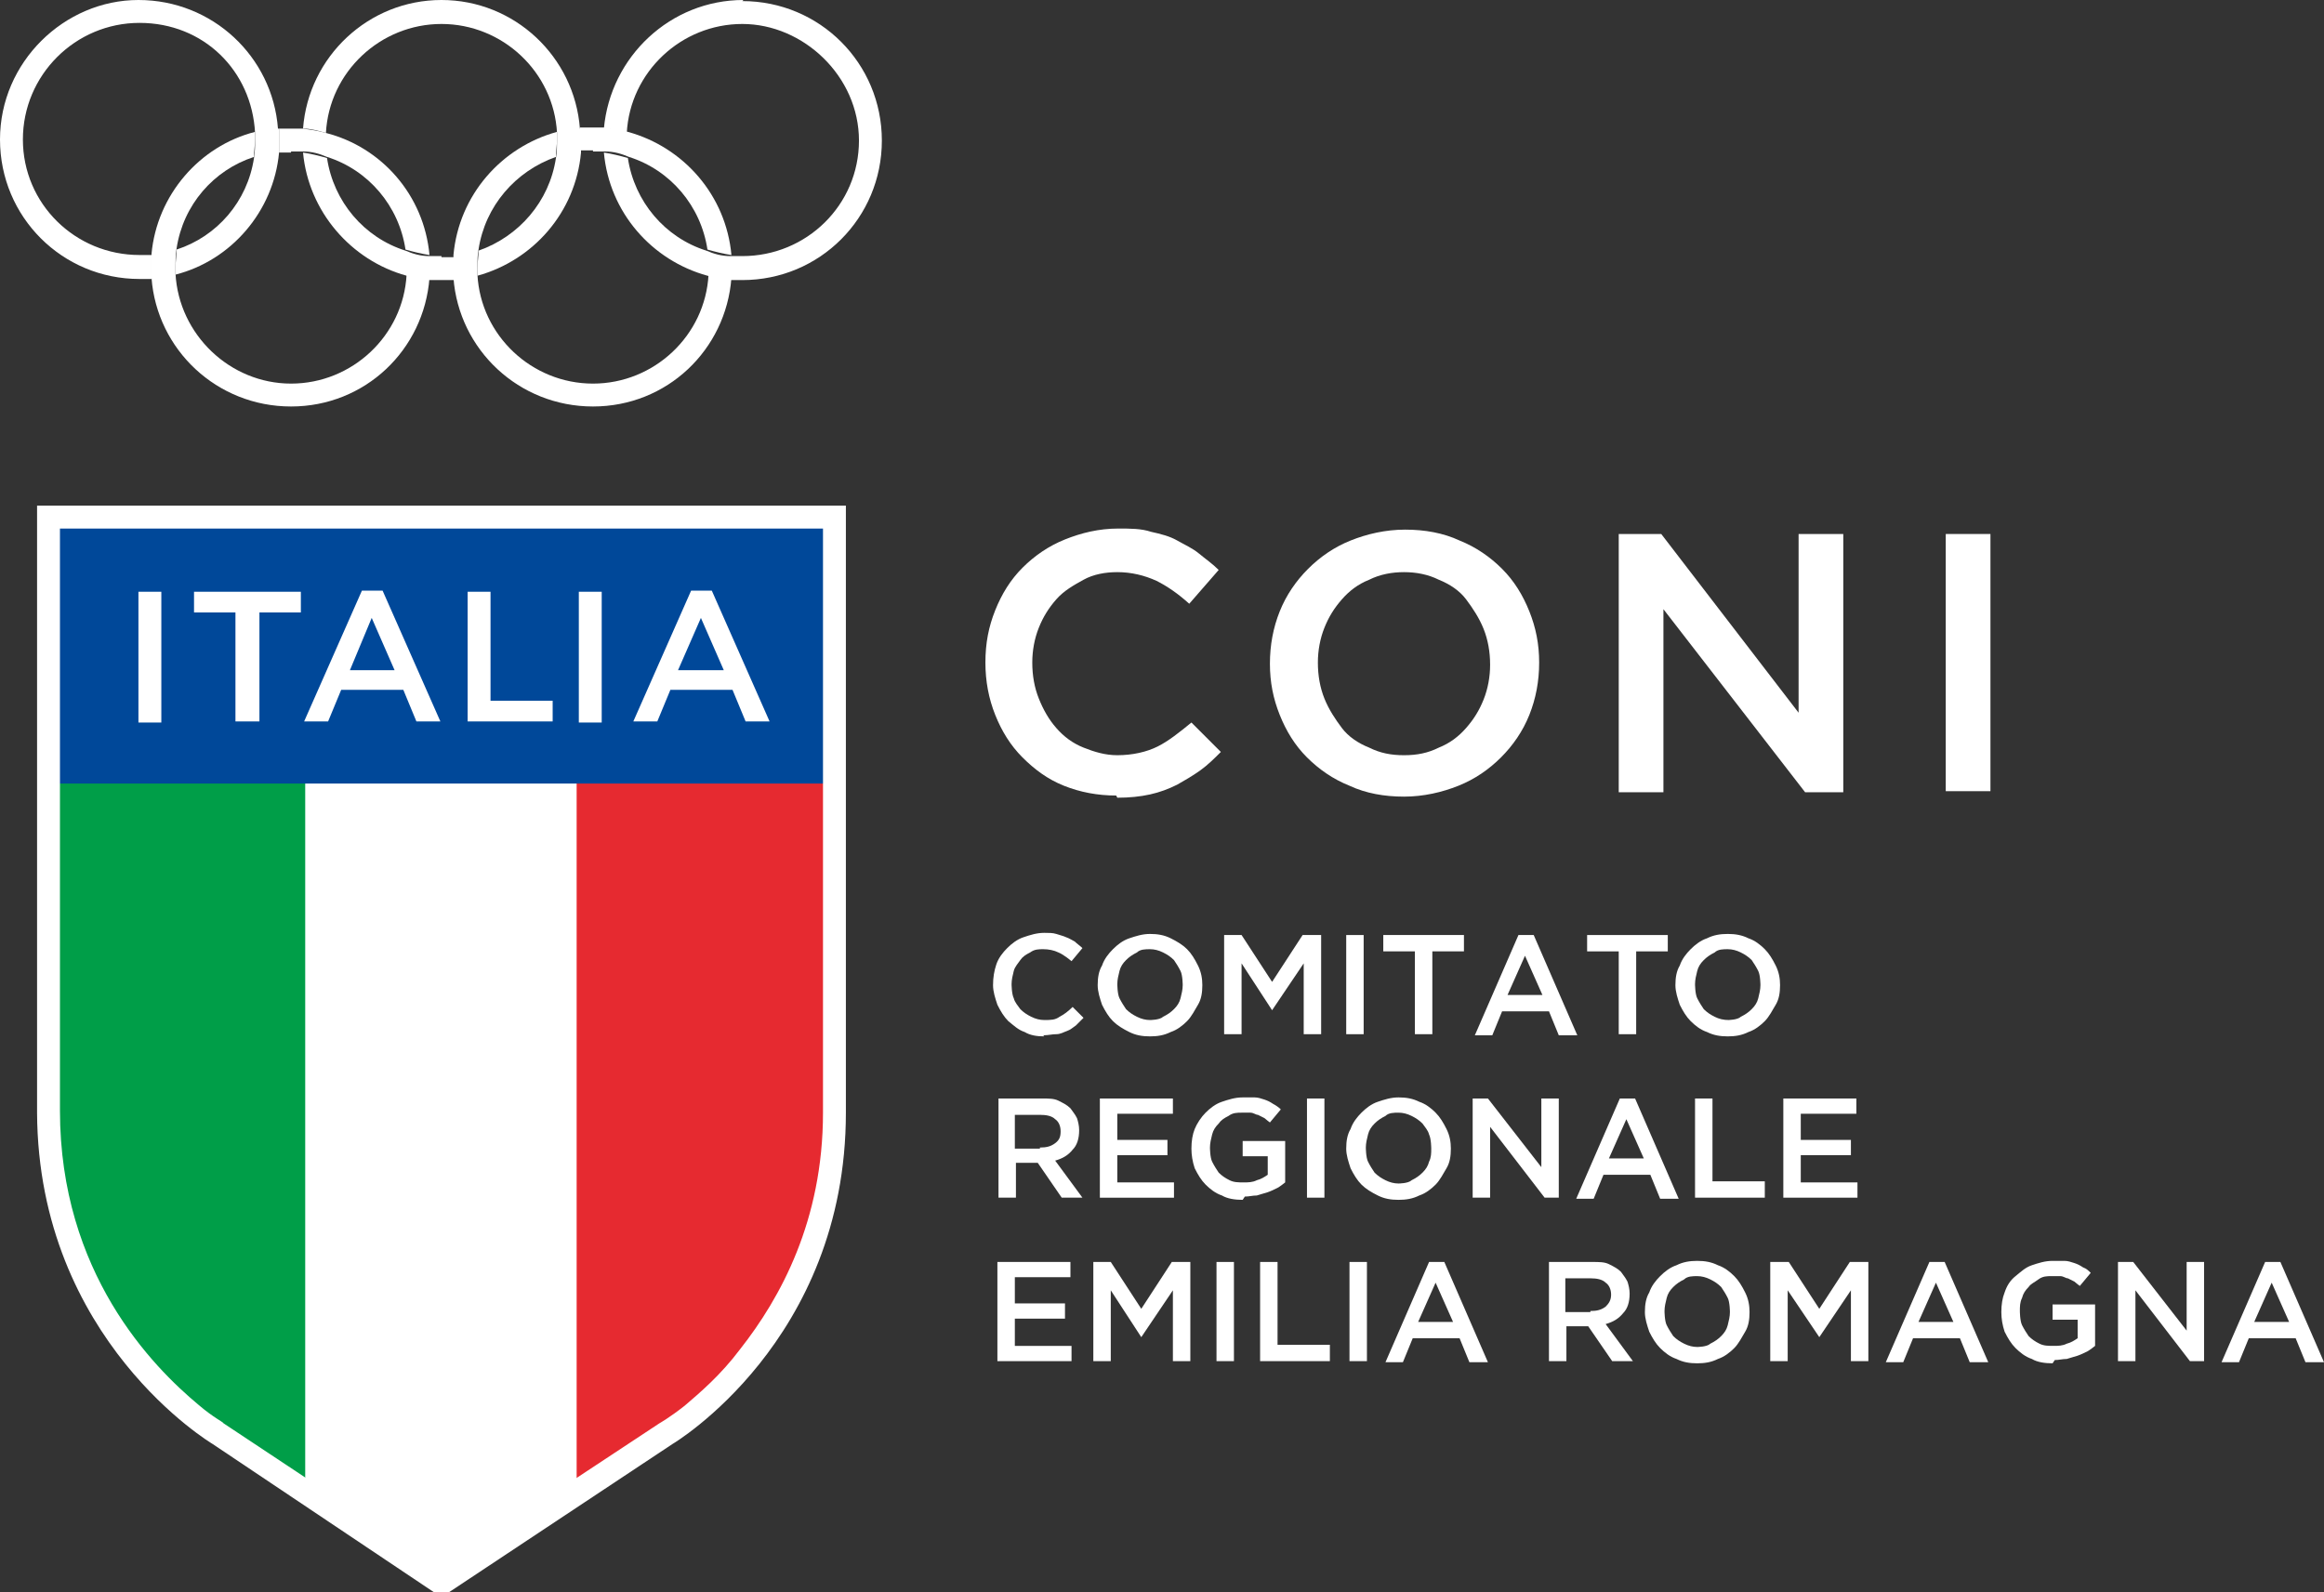 <?xml version="1.0" encoding="UTF-8"?><svg id="Livello_2" xmlns="http://www.w3.org/2000/svg" viewBox="0 0 21.32 14.61"><rect x="0" y="0" width="21.32" height="14.61" fill="#333333" stroke="none"/><defs><style>.cls-1{isolation:isolate;}.cls-2{fill:#009e48;}.cls-2,.cls-3,.cls-4,.cls-5{stroke-width:0px;}.cls-3{fill:#fff;}.cls-4{fill:#e62a30;}.cls-5{fill:#004899;}</style></defs><g id="Livello_1-2"><path class="cls-3" d="m10.24,7.3c-.17,0-.33-.03-.48-.09-.15-.06-.27-.15-.38-.26-.11-.11-.19-.24-.25-.39-.06-.15-.09-.31-.09-.48h0c0-.18.03-.33.09-.48s.14-.28.25-.39c.11-.11.24-.2.39-.26s.31-.1.49-.1c.11,0,.21,0,.3.03.09.02.17.04.24.08s.14.07.2.12c.06.05.12.09.18.15l-.27.31c-.1-.09-.2-.16-.3-.21-.11-.05-.23-.08-.36-.08-.11,0-.22.02-.31.07s-.18.1-.25.18c-.07.08-.12.16-.16.26-.04.1-.06.21-.06.32h0c0,.12.02.23.06.33s.09.19.16.27c.07.08.15.14.25.18.1.04.2.07.31.07.14,0,.27-.03.37-.08.1-.05.2-.13.31-.22l.27.27c-.06.06-.12.12-.19.17s-.14.09-.21.13c-.08.04-.16.07-.25.09-.09.02-.19.03-.3.03"/><path class="cls-3" d="m12.88,7.31c-.18,0-.35-.03-.5-.1-.15-.06-.28-.15-.39-.26s-.19-.24-.25-.39-.09-.3-.09-.47h0c0-.17.03-.33.09-.48s.15-.28.26-.39.24-.2.39-.26c.15-.06.32-.1.5-.1s.35.03.5.1c.15.06.28.15.39.26s.19.24.25.39.09.3.09.47h0c0,.17-.03.33-.09.48-.06.15-.15.28-.26.39s-.24.2-.39.26c-.15.06-.32.1-.5.1m0-.38c.12,0,.22-.02.32-.07.1-.04.18-.1.25-.18.07-.08.12-.16.16-.26.04-.1.06-.21.06-.32h0c0-.12-.02-.23-.06-.33s-.1-.19-.16-.27-.15-.14-.25-.18c-.1-.05-.21-.07-.32-.07s-.22.02-.32.07c-.1.04-.18.1-.25.18-.07.08-.12.16-.16.26-.04.1-.06.21-.06.32h0c0,.12.02.23.06.33.04.1.1.19.16.27s.15.14.25.18c.1.05.2.07.32.07"/><polygon class="cls-3" points="14.85 4.9 15.24 4.9 16.5 6.54 16.5 4.9 16.91 4.9 16.91 7.27 16.56 7.27 15.26 5.59 15.26 7.27 14.85 7.27 14.85 4.9"/><rect class="cls-3" x="17.85" y="4.9" width=".41" height="2.36"/><g class="cls-1"><path class="cls-3" d="m9.58,9.51c-.07,0-.13-.01-.18-.04-.06-.02-.1-.06-.15-.1-.04-.04-.07-.09-.1-.15-.02-.06-.04-.12-.04-.18h0c0-.07.01-.13.03-.19s.06-.11.1-.15.09-.08.15-.1c.06-.02.12-.04.19-.04.04,0,.08,0,.11.01s.07.02.09.03c.03.01.06.03.08.04.02.02.05.04.07.06l-.1.12s-.07-.06-.12-.08c-.04-.02-.09-.03-.14-.03-.04,0-.08,0-.12.03-.04.02-.07.04-.09.07s-.05.06-.06.1-.02.08-.02.12h0s0,.09.02.13c.01.04.04.07.06.1.03.03.06.05.1.07.04.02.08.03.12.03.06,0,.1,0,.14-.03.04-.02.08-.05.12-.09l.1.1s-.05.05-.07.07c-.03.02-.05.04-.08.05-.03.01-.06.03-.1.03-.04,0-.07.01-.12.01Z"/><path class="cls-3" d="m10.55,9.51c-.07,0-.13-.01-.19-.04s-.11-.06-.15-.1c-.04-.04-.07-.09-.1-.15-.02-.06-.04-.12-.04-.18h0c0-.07.01-.13.04-.18.02-.06.06-.11.1-.15s.09-.08.15-.1.12-.04.19-.04.13.01.19.04.11.06.15.1c.04.04.07.09.1.15s.04.12.04.18h0c0,.07-.01.13-.04.18s-.06.11-.1.15-.09.08-.15.1c-.06.03-.12.04-.19.04Zm0-.15s.09,0,.12-.03c.04-.02.07-.04.1-.07.03-.03.05-.06.06-.1s.02-.08.02-.12h0s0-.09-.02-.13c-.02-.04-.04-.07-.06-.1-.03-.03-.06-.05-.1-.07-.04-.02-.08-.03-.12-.03s-.09,0-.12.03c-.04.02-.07.04-.1.07s-.05.06-.06.1-.02.08-.02.12h0s0,.09.02.13.04.07.06.1c.03.03.06.05.1.07.04.02.08.03.12.03Z"/><path class="cls-3" d="m11.22,8.58h.17l.28.43.28-.43h.17v.91h-.16v-.65l-.29.43h0l-.28-.43v.65h-.16v-.91Z"/><path class="cls-3" d="m12.35,8.58h.16v.91h-.16v-.91Z"/><path class="cls-3" d="m12.98,8.73h-.29v-.15h.74v.15h-.29v.76h-.16s0-.76,0-.76Z"/><path class="cls-3" d="m13.92,8.58h.15l.4.92h-.17l-.09-.22h-.43l-.09.22h-.16l.4-.92Zm.23.55l-.16-.36-.16.36h.31Z"/><path class="cls-3" d="m14.85,8.73h-.29v-.15h.74v.15h-.29v.76h-.16v-.76Z"/><path class="cls-3" d="m15.85,9.51c-.07,0-.13-.01-.19-.04-.06-.02-.11-.06-.15-.1-.04-.04-.07-.09-.1-.15-.02-.06-.04-.12-.04-.18h0c0-.07.01-.13.04-.18.02-.06.06-.11.1-.15.04-.04.09-.08.15-.1.06-.03.12-.04.19-.04s.13.01.19.04c.06.02.11.06.15.1.04.04.07.09.1.15s.04.12.04.18h0c0,.07-.01.13-.04.18s-.06.11-.1.15c-.04.04-.09.08-.15.1-.06.03-.12.04-.19.04Zm0-.15s.09,0,.12-.03c.04-.02.07-.04.1-.07.03-.03.05-.06.06-.1.01-.04.02-.08.02-.12h0s0-.09-.02-.13c-.02-.04-.04-.07-.06-.1-.03-.03-.06-.05-.1-.07s-.08-.03-.12-.03-.09,0-.12.03c-.04.02-.07.04-.1.07-.03.03-.05.06-.06.1-.01.04-.02.08-.02.12h0s0,.09.02.13c.02.04.04.07.06.1.03.03.06.05.1.07.04.02.08.03.13.03Z"/></g><g class="cls-1"><path class="cls-3" d="m9.15,10.08h.41c.06,0,.11,0,.15.02.04.02.08.04.11.07.02.03.04.05.06.09.01.03.02.07.02.11h0c0,.08-.02.14-.06.18-.04.05-.09.08-.16.1l.25.34h-.19l-.22-.32h-.2v.32h-.16v-.91Zm.39.45c.06,0,.1-.01.14-.04s.05-.06.05-.11h0c0-.05-.02-.09-.05-.11-.03-.03-.08-.04-.14-.04h-.23v.31h.23Z"/><path class="cls-3" d="m10.09,10.08h.67v.14h-.51v.24h.46v.14h-.46v.25h.52v.14h-.68s0-.91,0-.91Z"/><path class="cls-3" d="m11.4,11.01c-.07,0-.14-.01-.19-.04-.06-.02-.11-.06-.15-.1s-.07-.09-.1-.15c-.02-.06-.03-.12-.03-.18h0c0-.07.01-.13.03-.18s.06-.11.1-.15.09-.08.15-.1.12-.04.19-.04c.04,0,.08,0,.11,0,.03,0,.06.01.09.02.03.01.05.02.08.04.02.01.05.03.07.05l-.1.12s-.04-.03-.05-.04c-.02-.01-.04-.02-.06-.03-.02,0-.04-.02-.07-.02-.02,0-.05,0-.08,0-.04,0-.08,0-.12.03-.04.02-.07.04-.09.07-.03.03-.05.06-.06.1s-.02.08-.02.12h0s0,.09.02.13.04.07.06.1c.03.03.06.05.1.07.04.02.08.02.13.02.04,0,.08,0,.12-.02.04-.01.07-.03.1-.05v-.17h-.23v-.14h.39v.38s-.05.04-.07.05-.06.03-.09.04c-.03.01-.07.02-.1.03-.04,0-.07.01-.11.01Z"/><path class="cls-3" d="m11.99,10.08h.16v.91h-.16v-.91Z"/><path class="cls-3" d="m12.83,11.01c-.07,0-.13-.01-.19-.04s-.11-.06-.15-.1c-.04-.04-.07-.09-.1-.15-.02-.06-.04-.12-.04-.18h0c0-.07.01-.13.04-.18.02-.06.06-.11.1-.15s.09-.08.15-.1.12-.04.19-.04.13.01.19.04c.06.02.11.06.15.1.04.04.07.09.1.15s.04.12.04.18h0c0,.07-.01.13-.04.18s-.06.11-.1.15c-.04.04-.09.08-.15.1-.06.03-.12.04-.19.04Zm0-.15s.09,0,.12-.03c.04-.02.07-.04.1-.07.03-.03.05-.06.06-.1.02-.04.02-.08.02-.12h0s0-.09-.02-.13c-.01-.04-.04-.07-.06-.1-.03-.03-.06-.05-.1-.07-.04-.02-.08-.03-.12-.03s-.09,0-.12.03c-.04.02-.07.04-.1.07s-.05.06-.06.1-.02.08-.02.12h0s0,.09.02.13.04.07.06.1c.03.03.06.05.1.07.04.02.08.03.12.03Z"/><path class="cls-3" d="m13.5,10.08h.15l.49.63v-.63h.16v.91h-.13l-.5-.65v.65h-.16v-.91h0Z"/><path class="cls-3" d="m14.85,10.08h.15l.4.92h-.17l-.09-.22h-.43l-.09.22h-.16l.4-.92Zm.23.55l-.16-.36-.16.36h.31Z"/><path class="cls-3" d="m15.55,10.08h.16v.76h.48v.15h-.64v-.91Z"/><path class="cls-3" d="m16.36,10.08h.67v.14h-.51v.24h.46v.14h-.46v.25h.52v.14h-.68v-.91Z"/></g><g class="cls-1"><path class="cls-3" d="m9.15,11.58h.67v.14h-.51v.24h.46v.14h-.46v.25h.52v.14h-.68s0-.91,0-.91Z"/><path class="cls-3" d="m10.02,11.58h.17l.28.43.28-.43h.17v.91h-.16v-.65l-.29.43h0l-.28-.43v.65h-.16s0-.91,0-.91Z"/><path class="cls-3" d="m11.16,11.58h.16v.91h-.16v-.91Z"/><path class="cls-3" d="m11.56,11.58h.16v.76h.48v.15h-.64v-.91h0Z"/><path class="cls-3" d="m12.38,11.58h.16v.91h-.16v-.91Z"/><path class="cls-3" d="m13.1,11.58h.15l.4.92h-.17l-.09-.22h-.43l-.09.22h-.16l.4-.92Zm.23.55l-.16-.36-.16.36h.31Z"/><path class="cls-3" d="m14.2,11.58h.41c.06,0,.11,0,.15.02.04.02.08.04.11.07.02.03.04.05.06.09.01.03.02.07.02.11h0c0,.08-.02.14-.06.18-.04.05-.09.08-.16.1l.25.34h-.19l-.22-.32h-.2v.32h-.16v-.91Zm.39.45c.06,0,.1-.01.14-.04.03-.03.05-.06.05-.11h0c0-.05-.02-.09-.05-.11-.03-.03-.08-.04-.14-.04h-.23v.31h.23Z"/><path class="cls-3" d="m15.57,12.51c-.07,0-.13-.01-.19-.04-.06-.02-.11-.06-.15-.1-.04-.04-.07-.09-.1-.15-.02-.06-.04-.12-.04-.18h0c0-.07.01-.13.04-.18.02-.06.06-.11.1-.15.04-.04.09-.08.15-.1.06-.03.12-.04.19-.04s.13.01.19.04c.06.02.11.06.15.1.04.04.07.09.1.15s.04.12.04.18h0c0,.07-.01.13-.04.18s-.06.11-.1.15c-.04.04-.09.08-.15.1-.06.03-.12.04-.19.04Zm0-.15s.09,0,.12-.03c.04-.02.07-.04.1-.07.03-.03.05-.06.06-.1.01-.04.02-.08.02-.12h0s0-.09-.02-.13c-.02-.04-.04-.07-.06-.1-.03-.03-.06-.05-.1-.07s-.08-.03-.12-.03-.09,0-.12.03c-.04.02-.07.04-.1.07-.03.03-.05.06-.06.1-.01.04-.02.08-.02.12h0s0,.09.02.13c.02.04.04.07.06.1.03.03.06.05.1.07.04.02.08.03.12.03Z"/><path class="cls-3" d="m16.24,11.58h.17l.28.43.28-.43h.17v.91h-.16v-.65l-.29.43h0l-.29-.43v.65h-.16v-.91Z"/><path class="cls-3" d="m17.69,11.58h.15l.4.92h-.17l-.09-.22h-.43l-.09.22h-.16l.4-.92Zm.23.55l-.16-.36-.16.36h.31Z"/><path class="cls-3" d="m18.83,12.51c-.07,0-.14-.01-.19-.04-.06-.02-.11-.06-.15-.1s-.07-.09-.1-.15c-.02-.06-.03-.12-.03-.18h0c0-.07.01-.13.03-.18.02-.06.05-.11.1-.15s.09-.08.15-.1.12-.04.19-.04c.04,0,.08,0,.11,0,.03,0,.06.01.09.02.03.01.05.02.08.04.03.01.05.03.07.05l-.1.12s-.04-.03-.05-.04c-.02-.01-.04-.02-.06-.03-.02,0-.04-.02-.07-.02-.02,0-.05,0-.08,0-.04,0-.08,0-.12.03s-.07.04-.09.07c-.03.03-.05.06-.06.1-.02.04-.02.08-.02.12h0s0,.09.02.13.04.07.06.1c.03.03.06.05.1.07.04.02.08.02.13.02.04,0,.08,0,.12-.02.04-.01.07-.03.1-.05v-.17h-.23v-.14h.39v.38s-.05.04-.07.05-.06.03-.09.04c-.03.01-.07.02-.1.03-.04,0-.07.01-.11.01Z"/><path class="cls-3" d="m19.42,11.58h.15l.49.63v-.63h.16v.91h-.13l-.5-.65v.65h-.16v-.91Z"/><path class="cls-3" d="m20.77,11.58h.15l.4.92h-.17l-.09-.22h-.43l-.09.22h-.16l.4-.92Zm.23.55l-.16-.36-.16.36s.31,0,.31,0Z"/></g><path class="cls-3" d="m5.44,1.39s.07,0,.11,0c.08,0,.15.02.22.05.38.12.66.45.72.85.07.02.15.04.22.05-.05-.55-.44-.99-.95-1.13-.07-.02-.14-.03-.21-.04-.04,0-.07,0-.11,0-.04,0-.08,0-.12,0,0,.03,0,.07,0,.1,0,.04,0,.07,0,.11.04,0,.08,0,.12,0"/><path class="cls-3" d="m6.82,0c-.67,0-1.22.52-1.28,1.18.07,0,.14.02.21.04.03-.56.5-1,1.06-1s1.07.48,1.07,1.07-.48,1.06-1.07,1.06c-.04,0-.07,0-.11,0-.08,0-.15-.02-.22-.05-.38-.12-.66-.45-.72-.85-.07-.02-.15-.04-.22-.05.05.55.44.99.95,1.13.07.02.14.03.21.04.04,0,.07,0,.11,0,.71,0,1.28-.57,1.28-1.28s-.57-1.28-1.28-1.28"/><path class="cls-3" d="m2.55,1.18c-.05-.66-.6-1.18-1.28-1.18S0,.57,0,1.28s.57,1.28,1.28,1.28c.04,0,.08,0,.11,0,0-.03,0-.06,0-.1,0-.04,0-.08,0-.12-.04,0-.08,0-.11,0C.69,2.34.21,1.87.21,1.28S.69.21,1.28.21s1.03.44,1.06,1.01c0,.02,0,.04,0,.06,0,.06,0,.11-.01.17-.06.4-.34.72-.71.84,0,.05-.01.11-.01.17,0,.02,0,.04,0,.06.51-.13.9-.58.95-1.12,0-.04,0-.08,0-.12,0-.03,0-.06,0-.1"/><path class="cls-3" d="m2.67,1.39s.07,0,.11,0c.08,0,.15.02.22.05.38.12.66.45.72.85.07.02.15.04.22.05-.05-.55-.44-.99-.95-1.12-.07-.02-.14-.03-.21-.04-.03,0-.07,0-.11,0-.04,0-.08,0-.11,0,0,.03,0,.06,0,.1,0,.04,0,.08,0,.12.04,0,.08,0,.11,0"/><path class="cls-3" d="m3.73,2.52c-.03.56-.5,1-1.06,1s-1.03-.45-1.06-1.01c0-.02,0-.04,0-.06,0-.06,0-.11.01-.17.06-.4.34-.72.71-.84,0-.05.01-.11.01-.17,0-.02,0-.04,0-.06-.51.13-.9.58-.95,1.12,0,.04,0,.08,0,.12,0,.03,0,.06,0,.1.05.66.6,1.18,1.28,1.18s1.22-.52,1.27-1.18c-.07,0-.14-.02-.21-.04"/><path class="cls-3" d="m4.05,2.35s-.07,0-.11,0c-.08,0-.15-.02-.22-.05-.38-.12-.66-.45-.72-.85-.07-.02-.15-.04-.22-.05.05.54.44.99.95,1.13.07.02.14.03.21.04.04,0,.07,0,.11,0,.04,0,.08,0,.12,0,0-.03,0-.07,0-.1,0-.04,0-.07,0-.11-.04,0-.08,0-.12,0"/><path class="cls-3" d="m5.32,1.18C5.27.52,4.72,0,4.05,0s-1.22.52-1.27,1.18c.07,0,.14.02.21.04.03-.56.5-1,1.06-1s1.03.44,1.06,1c0,.02,0,.04,0,.07,0,.05,0,.11-.01.16-.06.4-.34.72-.71.85,0,.05-.01.11-.01.16,0,.02,0,.04,0,.07.51-.14.9-.58.95-1.13,0-.04,0-.07,0-.11s0-.07,0-.1"/><path class="cls-3" d="m6.5,2.52c-.03.56-.5,1-1.06,1s-1.03-.44-1.06-1c0-.02,0-.04,0-.07,0-.06,0-.11.01-.16.06-.4.34-.72.71-.85,0-.05.01-.11.01-.16,0-.02,0-.04,0-.07-.51.14-.9.58-.95,1.13,0,.04,0,.07,0,.11,0,.03,0,.07,0,.1.05.66.6,1.18,1.28,1.18s1.22-.52,1.27-1.18c-.07,0-.14-.02-.21-.04"/><polygon class="cls-3" points="2.66 7.16 2.66 13.5 4.04 14.42 5.44 13.5 5.44 7.16 2.66 7.16"/><path class="cls-2" d="m.51,7.16v3.03c0,1.5.86,2.38,1.29,2.73.14.12.23.17.23.17l.77.51v-6.44H.51Z"/><path class="cls-4" d="m5.29,13.6l.78-.52s.09-.05.23-.16c.14-.12.33-.28.52-.52.38-.48.76-1.19.77-2.19v-3.05h-2.3v6.44h0Z"/><rect class="cls-5" x=".51" y="4.81" width="7.07" height="2.38"/><rect class="cls-3" x="5.31" y="5.43" width=".21" height="1.2"/><rect class="cls-3" x="1.27" y="5.43" width=".21" height="1.2"/><polygon class="cls-3" points="2.16 5.62 1.78 5.62 1.78 5.43 2.76 5.43 2.76 5.62 2.38 5.62 2.38 6.62 2.16 6.62 2.16 5.62"/><path class="cls-3" d="m3.32,5.42h.19l.53,1.2h-.22l-.12-.29h-.57l-.12.29h-.22l.53-1.2h0Zm.3.73l-.21-.48-.2.48h.41,0Z"/><polygon class="cls-3" points="4.29 5.43 4.5 5.43 4.5 6.43 5.07 6.43 5.07 6.62 4.29 6.62 4.29 5.43"/><path class="cls-3" d="m6.34,5.42h.19l.53,1.2h-.22l-.12-.29h-.57l-.12.29h-.22l.53-1.2h0Zm.3.73l-.21-.48-.21.48h.41Z"/><path class="cls-3" d="m3.98,14.61l-2.03-1.36s-1.6-.95-1.61-3.04v-5.57h7.42v5.57c0,2.1-1.59,3.04-1.59,3.04l-2.05,1.36h-.14Zm.07-.23l2-1.32s.09-.05.23-.16c.14-.12.33-.28.51-.52.37-.47.76-1.18.76-2.17v-5.36H.55v5.34c0,1.49.85,2.35,1.27,2.7.14.12.23.16.23.17l1.99,1.32h0,0Z"/></g></svg>